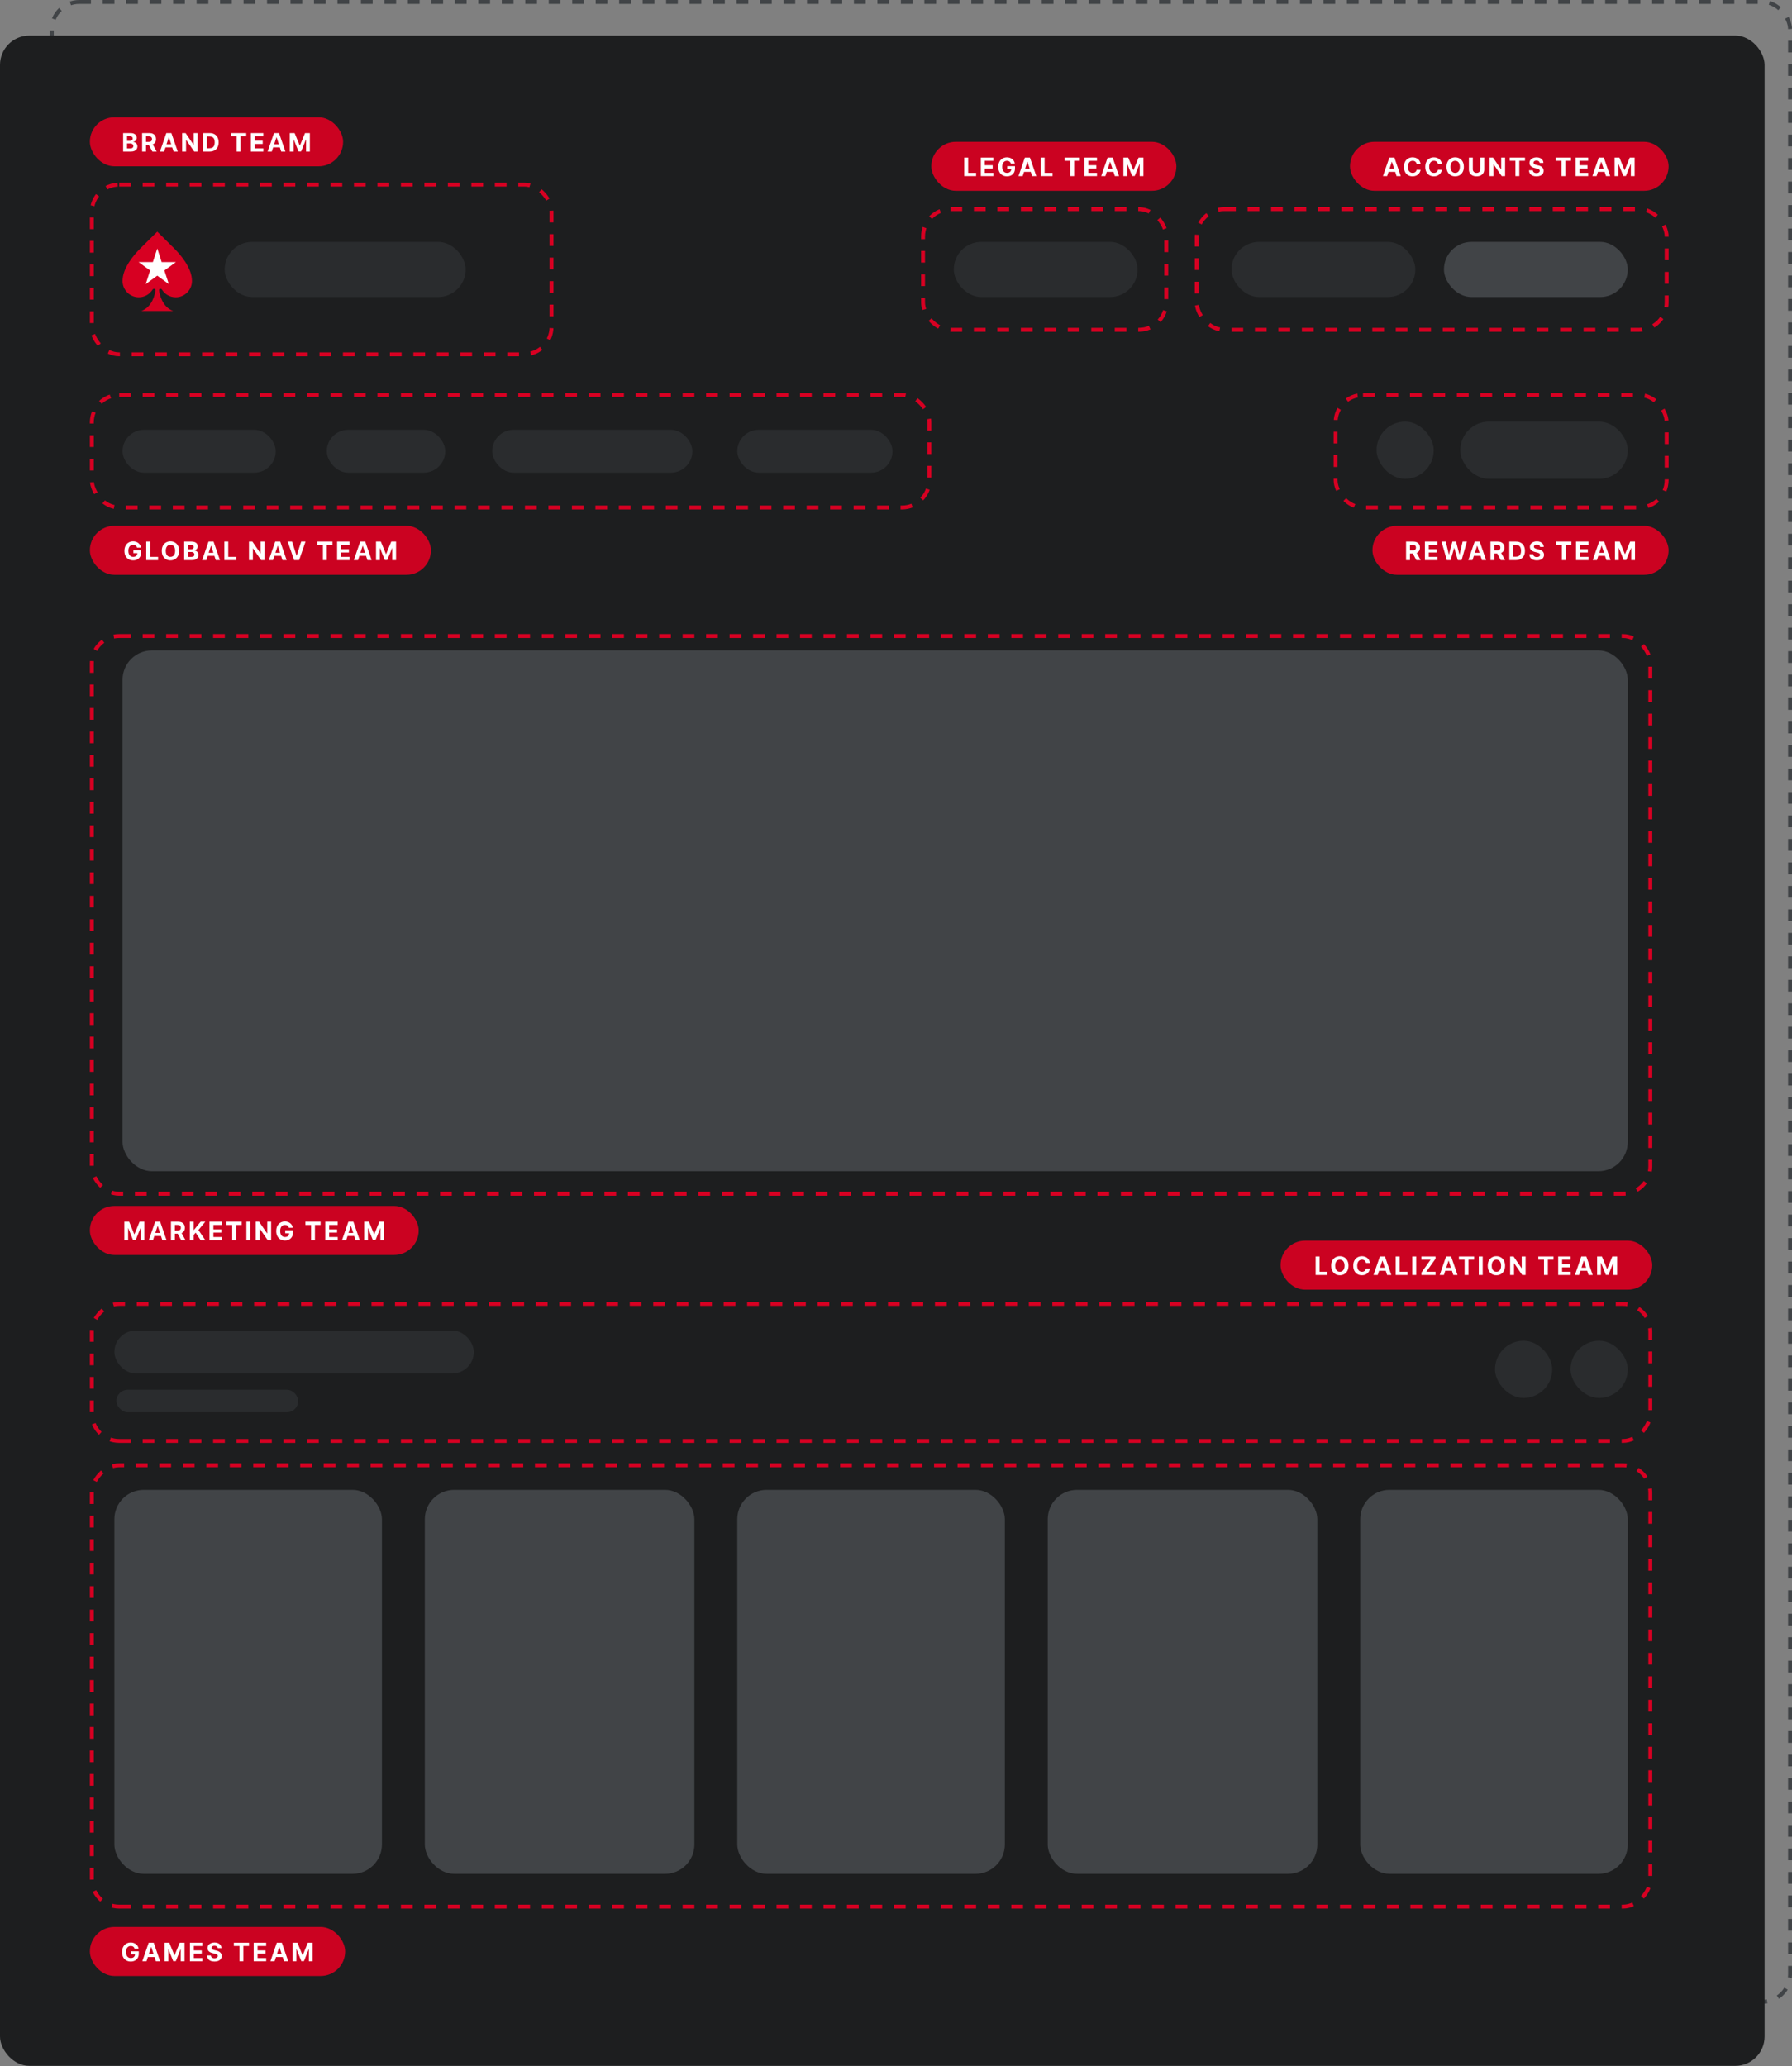 <svg width="916" height="1056" viewBox="0 0 916 1056" fill="none" xmlns="http://www.w3.org/2000/svg">
<rect x="0" y="0" width="916" height="1056" fill="#808080" stroke="none"/>
<rect x="26.494" y="1" width="888.505" height="1022.13" rx="14" stroke="#414447" stroke-width="2" stroke-dasharray="6 6"/>
<rect y="18.187" width="901.989" height="1037.7" rx="15" fill="#1D1E1F"/>
<rect x="114.836" y="123.628" width="123.188" height="28.187" rx="14.094" fill="#2A2C2E"/>
<rect x="738.086" y="123.628" width="93.957" height="28.187" rx="14.094" fill="#414447"/>
<rect x="629.514" y="123.628" width="93.957" height="28.187" rx="14.094" fill="#2A2C2E"/>
<rect x="487.533" y="123.628" width="93.957" height="28.187" rx="14.094" fill="#2A2C2E"/>
<rect x="62.639" y="219.673" width="78.298" height="21.923" rx="10.962" fill="#2A2C2E"/>
<rect x="58.463" y="680.063" width="183.738" height="21.923" rx="10.962" fill="#2A2C2E"/>
<rect x="59.506" y="710.338" width="92.913" height="11.484" rx="5.742" fill="#2A2C2E"/>
<rect x="167.035" y="219.673" width="60.55" height="21.923" rx="10.962" fill="#2A2C2E"/>
<rect x="251.596" y="219.673" width="102.309" height="21.923" rx="10.962" fill="#2A2C2E"/>
<rect x="376.873" y="219.673" width="79.342" height="21.923" rx="10.962" fill="#2A2C2E"/>
<rect x="746.438" y="215.497" width="85.605" height="29.231" rx="14.616" fill="#2A2C2E"/>
<rect x="703.635" y="215.497" width="29.231" height="29.231" rx="14.616" fill="#2A2C2E"/>
<rect x="802.812" y="685.283" width="29.231" height="29.231" rx="14.616" fill="#2A2C2E"/>
<rect x="764.186" y="685.283" width="29.231" height="29.231" rx="14.616" fill="#2A2C2E"/>
<path fill-rule="evenodd" clip-rule="evenodd" d="M89.06 126.989C83.761 121.693 80.386 118.408 80.386 118.408C80.386 118.408 77.003 121.693 71.714 126.989C68.919 129.784 62.637 136.72 62.637 143.616C62.637 148.213 66.36 151.94 70.951 151.94C73.966 151.94 76.597 150.332 78.054 147.928V147.931C78.201 147.751 78.44 147.604 78.71 147.604C79.137 147.604 79.526 147.906 79.482 148.281C79.161 150.761 77.767 156.871 72.271 158.935H88.497C83.002 156.871 81.608 150.761 81.29 148.281C81.242 147.906 81.634 147.604 82.062 147.604C82.325 147.604 82.568 147.751 82.714 147.931L82.718 147.928C84.169 150.332 86.803 151.94 89.817 151.94C94.406 151.94 98.132 148.213 98.132 143.616C98.132 136.72 91.849 129.784 89.06 126.989Z" fill="#D70022"/>
<path fill-rule="evenodd" clip-rule="evenodd" d="M80.39 127.003L82.641 133.95H89.939L84.035 138.245L86.292 145.192L80.39 140.897L74.488 145.192L76.742 138.245L70.836 133.95H78.139L80.39 127.003Z" fill="#FFFFFE"/>
<rect x="62.639" y="332.422" width="769.405" height="266.212" rx="15" fill="#414447"/>
<rect x="58.463" y="761.493" width="136.76" height="196.266" rx="15" fill="#414447"/>
<rect x="217.145" y="761.493" width="137.804" height="196.266" rx="15" fill="#414447"/>
<rect x="376.873" y="761.493" width="136.76" height="196.266" rx="15" fill="#414447"/>
<rect x="535.557" y="761.493" width="137.804" height="196.266" rx="15" fill="#414447"/>
<rect x="695.283" y="761.493" width="136.76" height="196.266" rx="15" fill="#414447"/>
<rect x="46.935" y="94.353" width="234.981" height="86.737" rx="14" stroke="#D70022" stroke-width="2" stroke-dasharray="6 6"/>
<rect x="45.935" y="59.946" width="129.452" height="25.055" rx="12.528" fill="#CB0221"/>
<path d="M62.941 77.474V68.019H66.727C67.422 68.019 68.002 68.122 68.467 68.328C68.932 68.535 69.281 68.821 69.515 69.187C69.749 69.55 69.866 69.969 69.866 70.443C69.866 70.812 69.792 71.137 69.644 71.417C69.496 71.694 69.293 71.921 69.035 72.1C68.779 72.275 68.487 72.4 68.158 72.474V72.566C68.518 72.582 68.855 72.683 69.169 72.871C69.486 73.059 69.743 73.322 69.94 73.66C70.137 73.996 70.235 74.396 70.235 74.861C70.235 75.362 70.11 75.81 69.861 76.204C69.615 76.595 69.25 76.904 68.767 77.132C68.284 77.36 67.688 77.474 66.98 77.474H62.941ZM64.94 75.839H66.57C67.127 75.839 67.533 75.733 67.788 75.521C68.044 75.305 68.171 75.019 68.171 74.662C68.171 74.401 68.108 74.17 67.982 73.97C67.856 73.77 67.676 73.613 67.442 73.499C67.211 73.385 66.936 73.328 66.616 73.328H64.94V75.839ZM64.94 71.975H66.422C66.696 71.975 66.939 71.928 67.151 71.832C67.367 71.734 67.536 71.595 67.659 71.417C67.785 71.238 67.848 71.024 67.848 70.775C67.848 70.433 67.727 70.158 67.484 69.949C67.244 69.74 66.902 69.635 66.459 69.635H64.94V71.975ZM72.641 77.474V68.019H76.371C77.085 68.019 77.694 68.147 78.199 68.402C78.707 68.655 79.093 69.013 79.358 69.478C79.626 69.939 79.759 70.483 79.759 71.108C79.759 71.735 79.624 72.275 79.353 72.728C79.082 73.177 78.69 73.522 78.176 73.762C77.665 74.002 77.046 74.122 76.32 74.122H73.823V72.516H75.997C76.379 72.516 76.696 72.463 76.948 72.359C77.2 72.254 77.388 72.097 77.511 71.888C77.637 71.678 77.7 71.418 77.7 71.108C77.7 70.794 77.637 70.529 77.511 70.314C77.388 70.098 77.199 69.935 76.943 69.824C76.691 69.71 76.372 69.653 75.988 69.653H74.64V77.474H72.641ZM77.747 73.171L80.096 77.474H77.89L75.591 73.171H77.747ZM83.907 77.474H81.765L85.028 68.019H87.604L90.864 77.474H88.722L86.353 70.18H86.279L83.907 77.474ZM83.773 73.757H88.832V75.318H83.773V73.757ZM101.015 68.019V77.474H99.288L95.175 71.523H95.106V77.474H93.107V68.019H94.861L98.942 73.965H99.025V68.019H101.015ZM107.123 77.474H103.771V68.019H107.15C108.101 68.019 108.92 68.208 109.606 68.587C110.293 68.962 110.821 69.502 111.19 70.207C111.562 70.912 111.748 71.755 111.748 72.737C111.748 73.722 111.562 74.568 111.19 75.276C110.821 75.984 110.29 76.527 109.597 76.906C108.908 77.284 108.083 77.474 107.123 77.474ZM105.77 75.761H107.04C107.631 75.761 108.128 75.656 108.531 75.447C108.937 75.235 109.242 74.907 109.445 74.464C109.651 74.017 109.754 73.442 109.754 72.737C109.754 72.038 109.651 71.468 109.445 71.024C109.242 70.581 108.939 70.255 108.535 70.046C108.132 69.836 107.635 69.732 107.044 69.732H105.77V75.761ZM118.088 69.667V68.019H125.853V69.667H122.958V77.474H120.982V69.667H118.088ZM128.237 77.474V68.019H134.607V69.667H130.236V71.92H134.28V73.568H130.236V75.826H134.626V77.474H128.237ZM138.931 77.474H136.789L140.053 68.019H142.629L145.888 77.474H143.746L141.378 70.18H141.304L138.931 77.474ZM138.797 73.757H143.857V75.318H138.797V73.757ZM148.131 68.019H150.596L153.2 74.371H153.311L155.915 68.019H158.38V77.474H156.441V71.32H156.362L153.916 77.427H152.595L150.149 71.297H150.07V77.474H148.131V68.019Z" fill="white"/>
<rect x="45.935" y="616.381" width="168.079" height="25.055" rx="12.528" fill="#CB0221"/>
<path d="M63.552 624.454H66.017L68.621 630.806H68.732L71.336 624.454H73.801V633.909H71.862V627.755H71.784L69.337 633.863H68.016L65.57 627.732H65.491V633.909H63.552V624.454ZM78.182 633.909H76.04L79.304 624.454H81.88L85.139 633.909H82.997L80.629 626.615H80.555L78.182 633.909ZM78.049 630.192H83.108V631.753H78.049V630.192ZM87.382 633.909V624.454H91.112C91.827 624.454 92.436 624.582 92.941 624.837C93.448 625.09 93.835 625.448 94.099 625.913C94.367 626.375 94.501 626.918 94.501 627.543C94.501 628.17 94.366 628.711 94.095 629.163C93.824 629.612 93.432 629.957 92.918 630.197C92.407 630.437 91.788 630.557 91.062 630.557H88.564V628.951H90.739C91.12 628.951 91.437 628.898 91.69 628.794C91.942 628.689 92.13 628.532 92.253 628.323C92.379 628.113 92.442 627.853 92.442 627.543C92.442 627.229 92.379 626.964 92.253 626.749C92.13 626.533 91.94 626.37 91.685 626.259C91.433 626.145 91.114 626.088 90.729 626.088H89.381V633.909H87.382ZM92.488 629.606L94.838 633.909H92.631L90.332 629.606H92.488ZM97.019 633.909V624.454H99.018V628.623H99.142L102.545 624.454H104.941L101.432 628.687L104.982 633.909H102.591L100.001 630.022L99.018 631.222V633.909H97.019ZM107.087 633.909V624.454H113.457V626.102H109.086V628.355H113.13V630.003H109.086V632.261H113.476V633.909H107.087ZM115.791 626.102V624.454H123.556V626.102H120.662V633.909H118.686V626.102H115.791ZM127.939 624.454V633.909H125.94V624.454H127.939ZM138.597 624.454V633.909H136.87L132.757 627.958H132.688V633.909H130.689V624.454H132.443L136.524 630.4H136.607V624.454H138.597ZM147.622 627.51C147.558 627.286 147.467 627.087 147.35 626.915C147.233 626.739 147.09 626.592 146.921 626.472C146.755 626.348 146.564 626.255 146.348 626.19C146.136 626.125 145.9 626.093 145.642 626.093C145.159 626.093 144.734 626.213 144.368 626.453C144.005 626.693 143.722 627.042 143.518 627.501C143.315 627.957 143.214 628.514 143.214 629.172C143.214 629.831 143.314 630.391 143.514 630.853C143.714 631.314 143.997 631.667 144.363 631.91C144.729 632.15 145.162 632.27 145.66 632.27C146.113 632.27 146.499 632.19 146.819 632.03C147.142 631.867 147.389 631.637 147.558 631.342C147.73 631.046 147.816 630.697 147.816 630.294L148.223 630.354H145.785V628.849H149.741V630.04C149.741 630.871 149.566 631.585 149.215 632.182C148.864 632.776 148.381 633.235 147.766 633.558C147.15 633.878 146.445 634.038 145.651 634.038C144.765 634.038 143.986 633.843 143.315 633.452C142.644 633.058 142.121 632.499 141.746 631.776C141.373 631.05 141.187 630.188 141.187 629.191C141.187 628.424 141.298 627.741 141.519 627.141C141.744 626.538 142.058 626.027 142.461 625.608C142.864 625.19 143.334 624.871 143.869 624.653C144.405 624.434 144.985 624.325 145.61 624.325C146.145 624.325 146.644 624.403 147.105 624.56C147.567 624.714 147.976 624.933 148.333 625.216C148.693 625.499 148.987 625.836 149.215 626.227C149.443 626.615 149.589 627.042 149.654 627.51H147.622ZM156.102 626.102V624.454H163.867V626.102H160.972V633.909H158.996V626.102H156.102ZM166.25 633.909V624.454H172.621V626.102H168.249V628.355H172.293V630.003H168.249V632.261H172.639V633.909H166.25ZM176.945 633.909H174.803L178.067 624.454H180.643L183.902 633.909H181.76L179.392 626.615H179.318L176.945 633.909ZM176.811 630.192H181.871V631.753H176.811V630.192ZM186.145 624.454H188.61L191.214 630.806H191.325L193.928 624.454H196.393V633.909H194.455V627.755H194.376L191.929 633.863H190.609L188.162 627.732H188.084V633.909H186.145V624.454Z" fill="white"/>
<rect x="654.568" y="634.128" width="190.002" height="25.055" rx="12.528" fill="#CB0221"/>
<path d="M672.509 651.656V642.202H674.508V650.008H678.561V651.656H672.509ZM689.31 646.929C689.31 647.96 689.114 648.837 688.723 649.56C688.336 650.284 687.806 650.836 687.135 651.218C686.467 651.596 685.716 651.786 684.882 651.786C684.042 651.786 683.288 651.595 682.62 651.213C681.952 650.831 681.425 650.279 681.037 649.556C680.649 648.833 680.455 647.957 680.455 646.929C680.455 645.898 680.649 645.021 681.037 644.298C681.425 643.574 681.952 643.023 682.62 642.645C683.288 642.263 684.042 642.072 684.882 642.072C685.716 642.072 686.467 642.263 687.135 642.645C687.806 643.023 688.336 643.574 688.723 644.298C689.114 645.021 689.31 645.898 689.31 646.929ZM687.283 646.929C687.283 646.261 687.183 645.698 686.983 645.239C686.786 644.781 686.507 644.433 686.147 644.196C685.787 643.959 685.366 643.841 684.882 643.841C684.399 643.841 683.978 643.959 683.617 644.196C683.257 644.433 682.977 644.781 682.777 645.239C682.58 645.698 682.482 646.261 682.482 646.929C682.482 647.597 682.58 648.16 682.777 648.619C682.977 649.077 683.257 649.425 683.617 649.662C683.978 649.899 684.399 650.017 684.882 650.017C685.366 650.017 685.787 649.899 686.147 649.662C686.507 649.425 686.786 649.077 686.983 648.619C687.183 648.16 687.283 647.597 687.283 646.929ZM700.237 645.512H698.215C698.178 645.25 698.103 645.018 697.989 644.815C697.875 644.608 697.729 644.433 697.551 644.288C697.372 644.144 697.166 644.033 696.932 643.956C696.701 643.879 696.45 643.841 696.179 643.841C695.69 643.841 695.264 643.962 694.901 644.205C694.538 644.445 694.256 644.796 694.056 645.258C693.856 645.716 693.756 646.273 693.756 646.929C693.756 647.603 693.856 648.169 694.056 648.628C694.259 649.086 694.542 649.433 694.905 649.667C695.268 649.9 695.689 650.017 696.166 650.017C696.433 650.017 696.681 649.982 696.909 649.911C697.14 649.84 697.344 649.737 697.523 649.602C697.701 649.463 697.849 649.296 697.966 649.099C698.086 648.902 698.169 648.677 698.215 648.425L700.237 648.434C700.185 648.868 700.054 649.286 699.845 649.69C699.639 650.09 699.36 650.448 699.009 650.765C698.662 651.079 698.246 651.328 697.763 651.513C697.283 651.695 696.74 651.786 696.133 651.786C695.29 651.786 694.536 651.595 693.871 651.213C693.21 650.831 692.686 650.279 692.302 649.556C691.92 648.833 691.729 647.957 691.729 646.929C691.729 645.898 691.923 645.021 692.311 644.298C692.699 643.574 693.225 643.023 693.89 642.645C694.554 642.263 695.302 642.072 696.133 642.072C696.681 642.072 697.189 642.149 697.657 642.303C698.128 642.457 698.545 642.682 698.908 642.977C699.271 643.27 699.566 643.628 699.794 644.053C700.025 644.478 700.173 644.964 700.237 645.512ZM704.228 651.656H702.086L705.349 642.202H707.925L711.185 651.656H709.043L706.674 644.362H706.6L704.228 651.656ZM704.094 647.94H709.153V649.5H704.094V647.94ZM713.428 651.656V642.202H715.427V650.008H719.48V651.656H713.428ZM723.908 642.202V651.656H721.909V642.202H723.908ZM726.556 651.656V650.47L731.274 643.85H726.546V642.202H733.785V643.388L729.062 650.008H733.794V651.656H726.556ZM738.063 651.656H735.921L739.184 642.202H741.76L745.02 651.656H742.878L740.509 644.362H740.436L738.063 651.656ZM737.929 647.94H742.988V649.5H737.929V647.94ZM745.747 643.85V642.202H753.512V643.85H750.618V651.656H748.642V643.85H745.747ZM757.895 642.202V651.656H755.896V642.202H757.895ZM769.333 646.929C769.333 647.96 769.137 648.837 768.746 649.56C768.359 650.284 767.829 650.836 767.158 651.218C766.491 651.596 765.74 651.786 764.906 651.786C764.065 651.786 763.311 651.595 762.643 651.213C761.976 650.831 761.448 650.279 761.06 649.556C760.672 648.833 760.478 647.957 760.478 646.929C760.478 645.898 760.672 645.021 761.06 644.298C761.448 643.574 761.976 643.023 762.643 642.645C763.311 642.263 764.065 642.072 764.906 642.072C765.74 642.072 766.491 642.263 767.158 642.645C767.829 643.023 768.359 643.574 768.746 644.298C769.137 645.021 769.333 645.898 769.333 646.929ZM767.306 646.929C767.306 646.261 767.206 645.698 767.006 645.239C766.809 644.781 766.531 644.433 766.17 644.196C765.81 643.959 765.389 643.841 764.906 643.841C764.422 643.841 764.001 643.959 763.641 644.196C763.281 644.433 763 644.781 762.8 645.239C762.603 645.698 762.505 646.261 762.505 646.929C762.505 647.597 762.603 648.16 762.8 648.619C763 649.077 763.281 649.425 763.641 649.662C764.001 649.899 764.422 650.017 764.906 650.017C765.389 650.017 765.81 649.899 766.17 649.662C766.531 649.425 766.809 649.077 767.006 648.619C767.206 648.16 767.306 647.597 767.306 646.929ZM779.826 642.202V651.656H778.1L773.987 645.706H773.917V651.656H771.918V642.202H773.673L777.754 648.148H777.837V642.202H779.826ZM786.337 643.85V642.202H794.102V643.85H791.207V651.656H789.231V643.85H786.337ZM796.485 651.656V642.202H802.856V643.85H798.484V646.103H802.528V647.751H798.484V650.008H802.875V651.656H796.485ZM807.18 651.656H805.038L808.302 642.202H810.878L814.137 651.656H811.995L809.627 644.362H809.553L807.18 651.656ZM807.046 647.94H812.106V649.5H807.046V647.94ZM816.38 642.202H818.845L821.449 648.554H821.56L824.163 642.202H826.629V651.656H824.69V645.502H824.611L822.164 651.61H820.844L818.397 645.479H818.319V651.656H816.38V642.202Z" fill="white"/>
<rect x="45.935" y="984.902" width="130.496" height="25.055" rx="12.528" fill="#CB0221"/>
<path d="M68.818 996.031C68.753 995.807 68.662 995.608 68.545 995.436C68.428 995.26 68.285 995.113 68.116 994.993C67.95 994.869 67.759 994.776 67.543 994.711C67.331 994.646 67.096 994.614 66.837 994.614C66.354 994.614 65.929 994.734 65.563 994.974C65.2 995.214 64.917 995.563 64.714 996.022C64.51 996.478 64.409 997.035 64.409 997.693C64.409 998.352 64.509 998.912 64.709 999.374C64.909 999.835 65.192 1000.19 65.558 1000.43C65.925 1000.67 66.357 1000.79 66.856 1000.79C67.308 1000.79 67.694 1000.71 68.014 1000.55C68.338 1000.39 68.584 1000.16 68.753 999.863C68.925 999.567 69.011 999.218 69.011 998.815L69.418 998.875H66.98V997.37H70.937V998.561C70.937 999.392 70.761 1000.11 70.41 1000.7C70.059 1001.3 69.576 1001.76 68.961 1002.08C68.345 1002.4 67.64 1002.56 66.846 1002.56C65.96 1002.56 65.181 1002.36 64.51 1001.97C63.84 1001.58 63.316 1001.02 62.941 1000.3C62.569 999.571 62.382 998.709 62.382 997.712C62.382 996.945 62.493 996.262 62.715 995.662C62.939 995.059 63.253 994.548 63.656 994.129C64.06 993.711 64.529 993.392 65.064 993.174C65.6 992.955 66.18 992.846 66.805 992.846C67.34 992.846 67.839 992.924 68.301 993.081C68.762 993.235 69.172 993.454 69.529 993.737C69.889 994.02 70.183 994.357 70.41 994.748C70.638 995.136 70.784 995.563 70.849 996.031H68.818ZM74.881 1002.43H72.739L76.002 992.975H78.579L81.838 1002.43H79.696L77.328 995.136H77.254L74.881 1002.43ZM74.747 998.713H79.806V1000.27H74.747V998.713ZM84.081 992.975H86.546L89.15 999.327H89.26L91.864 992.975H94.329V1002.43H92.39V996.276H92.312L89.865 1002.38H88.545L86.098 996.253H86.02V1002.43H84.081V992.975ZM97.081 1002.43V992.975H103.452V994.623H99.08V996.876H103.124V998.524H99.08V1000.78H103.47V1002.43H97.081ZM111.275 995.694C111.238 995.322 111.08 995.033 110.8 994.826C110.52 994.62 110.139 994.517 109.659 994.517C109.333 994.517 109.058 994.563 108.833 994.656C108.608 994.745 108.436 994.869 108.316 995.029C108.199 995.19 108.141 995.371 108.141 995.574C108.134 995.743 108.17 995.891 108.247 996.017C108.327 996.144 108.436 996.253 108.574 996.345C108.713 996.434 108.873 996.513 109.055 996.581C109.236 996.645 109.43 996.701 109.636 996.747L110.486 996.95C110.898 997.042 111.277 997.165 111.621 997.319C111.966 997.473 112.265 997.662 112.517 997.887C112.769 998.112 112.965 998.376 113.103 998.681C113.245 998.986 113.317 999.335 113.32 999.729C113.317 1000.31 113.169 1000.81 112.877 1001.23C112.588 1001.66 112.169 1001.98 111.621 1002.22C111.077 1002.45 110.42 1002.56 109.65 1002.56C108.887 1002.56 108.222 1002.45 107.656 1002.21C107.093 1001.98 106.652 1001.63 106.335 1001.17C106.022 1000.71 105.857 1000.14 105.841 999.461H107.776C107.797 999.778 107.888 1000.04 108.048 1000.26C108.211 1000.46 108.428 1000.62 108.699 1000.73C108.973 1000.84 109.282 1000.89 109.627 1000.89C109.966 1000.89 110.259 1000.84 110.509 1000.74C110.761 1000.64 110.957 1000.5 111.095 1000.33C111.234 1000.15 111.303 999.952 111.303 999.724C111.303 999.512 111.24 999.334 111.114 999.189C110.99 999.044 110.809 998.921 110.569 998.82C110.332 998.718 110.041 998.626 109.696 998.543L108.667 998.284C107.87 998.09 107.24 997.787 106.779 997.375C106.317 996.962 106.088 996.407 106.091 995.708C106.088 995.136 106.24 994.636 106.548 994.208C106.859 993.78 107.285 993.446 107.827 993.206C108.368 992.966 108.984 992.846 109.673 992.846C110.375 992.846 110.987 992.966 111.511 993.206C112.037 993.446 112.446 993.78 112.739 994.208C113.031 994.636 113.182 995.131 113.191 995.694H111.275ZM119.523 994.623V992.975H127.288V994.623H124.394V1002.43H122.418V994.623H119.523ZM129.672 1002.43V992.975H136.043V994.623H131.671V996.876H135.715V998.524H131.671V1000.78H136.061V1002.43H129.672ZM140.367 1002.43H138.225L141.488 992.975H144.064L147.324 1002.43H145.182L142.813 995.136H142.74L140.367 1002.43ZM140.233 998.713H145.292V1000.27H140.233V998.713ZM149.567 992.975H152.032L154.636 999.327H154.746L157.35 992.975H159.815V1002.43H157.876V996.276H157.798L155.351 1002.38H154.031L151.584 996.253H151.506V1002.43H149.567V992.975Z" fill="white"/>
<rect x="45.935" y="268.74" width="174.343" height="25.055" rx="12.528" fill="#CB0221"/>
<path d="M70.028 279.869C69.963 279.644 69.872 279.446 69.755 279.274C69.638 279.098 69.495 278.95 69.326 278.83C69.16 278.707 68.969 278.613 68.754 278.549C68.541 278.484 68.306 278.452 68.047 278.452C67.564 278.452 67.139 278.572 66.773 278.812C66.41 279.052 66.127 279.401 65.924 279.86C65.721 280.315 65.619 280.872 65.619 281.531C65.619 282.19 65.719 282.75 65.919 283.211C66.119 283.673 66.402 284.026 66.769 284.269C67.135 284.509 67.567 284.629 68.066 284.629C68.518 284.629 68.904 284.549 69.225 284.389C69.548 284.226 69.794 283.996 69.963 283.701C70.135 283.405 70.222 283.056 70.222 282.653L70.628 282.713H68.19V281.208H72.147V282.399C72.147 283.23 71.971 283.944 71.621 284.541C71.27 285.135 70.786 285.594 70.171 285.917C69.555 286.237 68.851 286.397 68.056 286.397C67.17 286.397 66.391 286.201 65.721 285.811C65.05 285.417 64.526 284.858 64.151 284.135C63.779 283.408 63.592 282.547 63.592 281.55C63.592 280.783 63.703 280.1 63.925 279.5C64.15 278.897 64.463 278.386 64.867 277.967C65.27 277.549 65.739 277.23 66.275 277.012C66.81 276.793 67.39 276.684 68.015 276.684C68.55 276.684 69.049 276.762 69.511 276.919C69.972 277.073 70.382 277.292 70.739 277.575C71.099 277.858 71.393 278.195 71.621 278.586C71.848 278.974 71.994 279.401 72.059 279.869H70.028ZM74.753 286.268V276.813H76.752V284.619H80.805V286.268H74.753ZM91.554 281.54C91.554 282.571 91.359 283.448 90.968 284.172C90.58 284.895 90.051 285.447 89.38 285.829C88.712 286.208 87.961 286.397 87.127 286.397C86.287 286.397 85.533 286.206 84.865 285.824C84.197 285.443 83.669 284.89 83.282 284.167C82.894 283.444 82.7 282.568 82.7 281.54C82.7 280.509 82.894 279.632 83.282 278.909C83.669 278.186 84.197 277.635 84.865 277.256C85.533 276.875 86.287 276.684 87.127 276.684C87.961 276.684 88.712 276.875 89.38 277.256C90.051 277.635 90.58 278.186 90.968 278.909C91.359 279.632 91.554 280.509 91.554 281.54ZM89.528 281.54C89.528 280.872 89.428 280.309 89.228 279.851C89.031 279.392 88.752 279.044 88.392 278.807C88.032 278.57 87.61 278.452 87.127 278.452C86.644 278.452 86.222 278.57 85.862 278.807C85.502 279.044 85.222 279.392 85.022 279.851C84.825 280.309 84.727 280.872 84.727 281.54C84.727 282.208 84.825 282.771 85.022 283.23C85.222 283.689 85.502 284.036 85.862 284.273C86.222 284.51 86.644 284.629 87.127 284.629C87.61 284.629 88.032 284.51 88.392 284.273C88.752 284.036 89.031 283.689 89.228 283.23C89.428 282.771 89.528 282.208 89.528 281.54ZM94.14 286.268V276.813H97.925C98.621 276.813 99.201 276.916 99.666 277.122C100.131 277.329 100.48 277.615 100.714 277.981C100.948 278.344 101.065 278.763 101.065 279.237C101.065 279.606 100.991 279.931 100.843 280.211C100.695 280.488 100.492 280.715 100.234 280.894C99.978 281.069 99.686 281.194 99.357 281.268V281.36C99.717 281.376 100.054 281.477 100.368 281.665C100.685 281.853 100.942 282.116 101.139 282.454C101.336 282.79 101.434 283.19 101.434 283.655C101.434 284.156 101.309 284.604 101.06 284.998C100.814 285.389 100.449 285.698 99.966 285.926C99.483 286.154 98.887 286.268 98.179 286.268H94.14ZM96.139 284.633H97.769C98.326 284.633 98.732 284.527 98.987 284.315C99.243 284.099 99.371 283.813 99.371 283.456C99.371 283.195 99.307 282.964 99.181 282.764C99.055 282.564 98.875 282.407 98.641 282.293C98.41 282.179 98.135 282.122 97.815 282.122H96.139V284.633ZM96.139 280.769H97.621C97.895 280.769 98.138 280.722 98.35 280.626C98.566 280.528 98.735 280.389 98.858 280.211C98.984 280.032 99.047 279.818 99.047 279.569C99.047 279.227 98.926 278.952 98.683 278.743C98.443 278.533 98.101 278.429 97.658 278.429H96.139V280.769ZM105.469 286.268H103.327L106.591 276.813H109.167L112.426 286.268H110.284L107.916 278.974H107.842L105.469 286.268ZM105.335 282.551H110.395V284.112H105.335V282.551ZM114.669 286.268V276.813H116.668V284.619H120.722V286.268H114.669ZM135.172 276.813V286.268H133.446L129.332 280.317H129.263V286.268H127.264V276.813H129.018L133.099 282.759H133.182V276.813H135.172ZM139.558 286.268H137.416L140.68 276.813H143.256L146.515 286.268H144.373L142.005 278.974H141.931L139.558 286.268ZM139.424 282.551H144.484V284.112H139.424V282.551ZM149.286 276.813L151.571 283.996H151.659L153.948 276.813H156.164L152.905 286.268H150.329L147.065 276.813H149.286ZM162.161 278.461V276.813H169.926V278.461H167.031V286.268H165.055V278.461H162.161ZM172.31 286.268V276.813H178.68V278.461H174.309V280.714H178.353V282.362H174.309V284.619H178.699V286.268H172.31ZM183.004 286.268H180.862L184.126 276.813H186.702L189.961 286.268H187.819L185.451 278.974H185.377L183.004 286.268ZM182.87 282.551H187.93V284.112H182.87V282.551ZM192.204 276.813H194.669L197.273 283.165H197.384L199.988 276.813H202.453V286.268H200.514V280.114H200.435L197.989 286.221H196.668L194.222 280.091H194.143V286.268H192.204V276.813Z" fill="white"/>
<rect x="476.049" y="72.474" width="125.276" height="25.055" rx="12.528" fill="#CB0221"/>
<path d="M492.883 90.001V80.547H494.882V88.353H498.936V90.001H492.883ZM501.364 90.001V80.547H507.735V82.195H503.363V84.448H507.407V86.096H503.363V88.353H507.754V90.001H501.364ZM516.699 83.603C516.634 83.378 516.543 83.18 516.426 83.007C516.309 82.832 516.166 82.684 515.997 82.564C515.831 82.441 515.64 82.347 515.424 82.283C515.212 82.218 514.977 82.186 514.718 82.186C514.235 82.186 513.81 82.306 513.444 82.546C513.081 82.786 512.798 83.135 512.594 83.594C512.391 84.049 512.29 84.606 512.29 85.265C512.29 85.924 512.39 86.484 512.59 86.945C512.79 87.407 513.073 87.759 513.439 88.002C513.806 88.243 514.238 88.363 514.737 88.363C515.189 88.363 515.575 88.283 515.895 88.123C516.218 87.959 516.465 87.73 516.634 87.435C516.806 87.139 516.892 86.79 516.892 86.387L517.299 86.447H514.861V84.942H518.817V86.133C518.817 86.964 518.642 87.678 518.291 88.275C517.94 88.869 517.457 89.328 516.842 89.651C516.226 89.971 515.521 90.131 514.727 90.131C513.841 90.131 513.062 89.935 512.391 89.544C511.72 89.15 511.197 88.592 510.822 87.869C510.449 87.142 510.263 86.281 510.263 85.283C510.263 84.517 510.374 83.834 510.596 83.234C510.82 82.63 511.134 82.12 511.537 81.701C511.94 81.282 512.41 80.964 512.945 80.745C513.481 80.527 514.061 80.418 514.686 80.418C515.221 80.418 515.72 80.496 516.181 80.653C516.643 80.807 517.052 81.025 517.409 81.309C517.77 81.592 518.063 81.929 518.291 82.32C518.519 82.707 518.665 83.135 518.73 83.603H516.699ZM522.762 90.001H520.62L523.883 80.547H526.459L529.719 90.001H527.577L525.208 82.707H525.134L522.762 90.001ZM522.628 86.285H527.687V87.846H522.628V86.285ZM531.962 90.001V80.547H533.961V88.353H538.014V90.001H531.962ZM544.196 82.195V80.547H551.961V82.195H549.067V90.001H547.091V82.195H544.196ZM554.345 90.001V80.547H560.716V82.195H556.344V84.448H560.388V86.096H556.344V88.353H560.734V90.001H554.345ZM565.04 90.001H562.897L566.161 80.547H568.737L571.997 90.001H569.855L567.486 82.707H567.412L565.04 90.001ZM564.906 86.285H569.965V87.846H564.906V86.285ZM574.24 80.547H576.705L579.308 86.899H579.419L582.023 80.547H584.488V90.001H582.549V83.848H582.471L580.024 89.955H578.704L576.257 83.825H576.178V90.001H574.24V80.547Z" fill="white"/>
<rect x="690.062" y="72.474" width="162.859" height="25.055" rx="12.528" fill="#CB0221"/>
<path d="M709.055 90.001H706.913L710.177 80.547H712.753L716.012 90.001H713.87L711.501 82.707H711.428L709.055 90.001ZM708.921 86.285H713.981V87.846H708.921V86.285ZM726.152 83.857H724.13C724.093 83.595 724.018 83.363 723.904 83.16C723.79 82.954 723.644 82.778 723.466 82.634C723.287 82.489 723.081 82.378 722.847 82.301C722.616 82.224 722.365 82.186 722.094 82.186C721.605 82.186 721.179 82.307 720.816 82.55C720.453 82.79 720.171 83.141 719.971 83.603C719.771 84.062 719.671 84.619 719.671 85.274C719.671 85.948 719.771 86.514 719.971 86.973C720.174 87.432 720.457 87.778 720.82 88.012C721.184 88.246 721.604 88.363 722.081 88.363C722.348 88.363 722.596 88.327 722.824 88.256C723.055 88.186 723.259 88.082 723.438 87.947C723.616 87.809 723.764 87.641 723.881 87.444C724.001 87.247 724.084 87.022 724.13 86.77L726.152 86.779C726.1 87.213 725.969 87.632 725.76 88.035C725.554 88.435 725.275 88.793 724.924 89.111C724.577 89.424 724.161 89.674 723.678 89.858C723.198 90.04 722.655 90.131 722.048 90.131C721.205 90.131 720.451 89.94 719.786 89.558C719.125 89.177 718.601 88.624 718.217 87.901C717.835 87.178 717.644 86.302 717.644 85.274C717.644 84.243 717.838 83.366 718.226 82.643C718.614 81.92 719.14 81.369 719.805 80.99C720.469 80.609 721.217 80.418 722.048 80.418C722.596 80.418 723.104 80.495 723.572 80.648C724.043 80.802 724.46 81.027 724.823 81.323C725.186 81.615 725.481 81.973 725.709 82.398C725.94 82.823 726.088 83.309 726.152 83.857ZM737.033 83.857H735.011C734.974 83.595 734.898 83.363 734.785 83.16C734.671 82.954 734.524 82.778 734.346 82.634C734.167 82.489 733.961 82.378 733.727 82.301C733.497 82.224 733.246 82.186 732.975 82.186C732.486 82.186 732.059 82.307 731.696 82.55C731.333 82.79 731.051 83.141 730.851 83.603C730.651 84.062 730.551 84.619 730.551 85.274C730.551 85.948 730.651 86.514 730.851 86.973C731.054 87.432 731.338 87.778 731.701 88.012C732.064 88.246 732.484 88.363 732.961 88.363C733.229 88.363 733.477 88.327 733.704 88.256C733.935 88.186 734.14 88.082 734.318 87.947C734.497 87.809 734.645 87.641 734.761 87.444C734.881 87.247 734.965 87.022 735.011 86.77L737.033 86.779C736.98 87.213 736.85 87.632 736.64 88.035C736.434 88.435 736.156 88.793 735.805 89.111C735.457 89.424 735.042 89.674 734.558 89.858C734.078 90.04 733.535 90.131 732.929 90.131C732.085 90.131 731.331 89.94 730.667 89.558C730.005 89.177 729.482 88.624 729.097 87.901C728.715 87.178 728.525 86.302 728.525 85.274C728.525 84.243 728.718 83.366 729.106 82.643C729.494 81.92 730.02 81.369 730.685 80.99C731.35 80.609 732.098 80.418 732.929 80.418C733.477 80.418 733.984 80.495 734.452 80.648C734.923 80.802 735.34 81.027 735.703 81.323C736.066 81.615 736.362 81.973 736.59 82.398C736.82 82.823 736.968 83.309 737.033 83.857ZM748.259 85.274C748.259 86.305 748.064 87.182 747.673 87.906C747.285 88.629 746.756 89.181 746.085 89.563C745.417 89.942 744.666 90.131 743.832 90.131C742.992 90.131 742.238 89.94 741.57 89.558C740.902 89.177 740.374 88.624 739.987 87.901C739.599 87.178 739.405 86.302 739.405 85.274C739.405 84.243 739.599 83.366 739.987 82.643C740.374 81.92 740.902 81.369 741.57 80.99C742.238 80.609 742.992 80.418 743.832 80.418C744.666 80.418 745.417 80.609 746.085 80.99C746.756 81.369 747.285 81.92 747.673 82.643C748.064 83.366 748.259 84.243 748.259 85.274ZM746.233 85.274C746.233 84.606 746.133 84.043 745.933 83.585C745.736 83.126 745.457 82.778 745.097 82.541C744.737 82.304 744.315 82.186 743.832 82.186C743.349 82.186 742.927 82.304 742.567 82.541C742.207 82.778 741.927 83.126 741.727 83.585C741.53 84.043 741.432 84.606 741.432 85.274C741.432 85.942 741.53 86.505 741.727 86.964C741.927 87.422 742.207 87.77 742.567 88.007C742.927 88.244 743.349 88.363 743.832 88.363C744.315 88.363 744.737 88.244 745.097 88.007C745.457 87.77 745.736 87.422 745.933 86.964C746.133 86.505 746.233 85.942 746.233 85.274ZM756.685 80.547H758.684V86.687C758.684 87.376 758.519 87.979 758.19 88.496C757.864 89.013 757.407 89.417 756.819 89.706C756.231 89.992 755.546 90.135 754.765 90.135C753.98 90.135 753.293 89.992 752.706 89.706C752.118 89.417 751.661 89.013 751.334 88.496C751.008 87.979 750.845 87.376 750.845 86.687V80.547H752.844V86.516C752.844 86.876 752.923 87.196 753.08 87.476C753.24 87.756 753.464 87.976 753.754 88.136C754.043 88.296 754.38 88.376 754.765 88.376C755.152 88.376 755.489 88.296 755.776 88.136C756.065 87.976 756.288 87.756 756.445 87.476C756.605 87.196 756.685 86.876 756.685 86.516V80.547ZM769.342 80.547V90.001H767.615L763.502 84.051H763.432V90.001H761.434V80.547H763.188L767.269 86.493H767.352V80.547H769.342ZM771.738 82.195V80.547H779.503V82.195H776.608V90.001H774.633V82.195H771.738ZM787.016 83.266C786.979 82.894 786.82 82.604 786.54 82.398C786.26 82.192 785.88 82.089 785.4 82.089C785.074 82.089 784.798 82.135 784.573 82.227C784.349 82.317 784.176 82.441 784.056 82.601C783.939 82.761 783.881 82.943 783.881 83.146C783.875 83.315 783.91 83.463 783.987 83.589C784.067 83.715 784.176 83.825 784.315 83.917C784.453 84.006 784.613 84.085 784.795 84.152C784.977 84.217 785.171 84.272 785.377 84.319L786.226 84.522C786.639 84.614 787.017 84.737 787.362 84.891C787.707 85.045 788.005 85.234 788.257 85.459C788.51 85.683 788.705 85.948 788.844 86.253C788.985 86.558 789.058 86.907 789.061 87.301C789.058 87.879 788.91 88.381 788.618 88.806C788.328 89.227 787.91 89.555 787.362 89.789C786.817 90.02 786.16 90.135 785.391 90.135C784.627 90.135 783.963 90.018 783.396 89.784C782.833 89.551 782.393 89.204 782.076 88.746C781.762 88.284 781.597 87.713 781.582 87.033H783.516C783.538 87.35 783.629 87.615 783.789 87.827C783.952 88.036 784.169 88.195 784.44 88.303C784.714 88.407 785.023 88.46 785.368 88.46C785.706 88.46 786 88.41 786.249 88.312C786.502 88.213 786.697 88.076 786.836 87.901C786.974 87.725 787.043 87.524 787.043 87.296C787.043 87.084 786.98 86.905 786.854 86.761C786.731 86.616 786.549 86.493 786.309 86.391C786.072 86.29 785.781 86.198 785.437 86.114L784.407 85.856C783.61 85.662 782.981 85.359 782.519 84.946C782.058 84.534 781.828 83.978 781.831 83.28C781.828 82.707 781.981 82.207 782.288 81.779C782.599 81.352 783.025 81.018 783.567 80.778C784.109 80.538 784.724 80.418 785.414 80.418C786.115 80.418 786.728 80.538 787.251 80.778C787.777 81.018 788.187 81.352 788.479 81.779C788.771 82.207 788.922 82.703 788.931 83.266H787.016ZM795.264 82.195V80.547H803.029V82.195H800.134V90.001H798.158V82.195H795.264ZM805.413 90.001V80.547H811.783V82.195H807.412V84.448H811.456V86.096H807.412V88.353H811.802V90.001H805.413ZM816.107 90.001H813.965L817.229 80.547H819.805L823.064 90.001H820.922L818.554 82.707H818.48L816.107 90.001ZM815.973 86.285H821.033V87.846H815.973V86.285ZM825.307 80.547H827.772L830.376 86.899H830.487L833.091 80.547H835.556V90.001H833.617V83.848H833.538L831.092 89.955H829.771L827.325 83.825H827.246V90.001H825.307V80.547Z" fill="white"/>
<rect x="701.547" y="268.74" width="151.375" height="25.055" rx="12.528" fill="#CB0221"/>
<path d="M718.722 286.268V276.813H722.452C723.166 276.813 723.775 276.941 724.28 277.196C724.788 277.449 725.174 277.807 725.439 278.272C725.707 278.733 725.84 279.277 725.84 279.901C725.84 280.529 725.705 281.069 725.434 281.522C725.163 281.971 724.771 282.316 724.257 282.556C723.746 282.796 723.127 282.916 722.401 282.916H719.904V281.309H722.078C722.46 281.309 722.777 281.257 723.029 281.153C723.281 281.048 723.469 280.891 723.592 280.682C723.718 280.472 723.781 280.212 723.781 279.901C723.781 279.588 723.718 279.323 723.592 279.107C723.469 278.892 723.28 278.729 723.024 278.618C722.772 278.504 722.453 278.447 722.069 278.447H720.721V286.268H718.722ZM723.828 281.965L726.177 286.268H723.971L721.672 281.965H723.828ZM728.358 286.268V276.813H734.729V278.461H730.357V280.714H734.401V282.362H730.357V284.619H734.747V286.268H728.358ZM739.551 286.268L736.846 276.813H739.03L740.595 283.382H740.673L742.4 276.813H744.269L745.991 283.396H746.074L747.639 276.813H749.823L747.118 286.268H745.169L743.369 280.086H743.295L741.499 286.268H739.551ZM752.675 286.268H750.533L753.797 276.813H756.373L759.632 286.268H757.49L755.122 278.974H755.048L752.675 286.268ZM752.541 282.551H757.601V284.112H752.541V282.551ZM761.875 286.268V276.813H765.605C766.319 276.813 766.929 276.941 767.433 277.196C767.941 277.449 768.327 277.807 768.592 278.272C768.86 278.733 768.994 279.277 768.994 279.901C768.994 280.529 768.858 281.069 768.588 281.522C768.317 281.971 767.924 282.316 767.41 282.556C766.899 282.796 766.281 282.916 765.555 282.916H763.057V281.309H765.231C765.613 281.309 765.93 281.257 766.182 281.153C766.435 281.048 766.622 280.891 766.746 280.682C766.872 280.472 766.935 280.212 766.935 279.901C766.935 279.588 766.872 279.323 766.746 279.107C766.622 278.892 766.433 278.729 766.178 278.618C765.925 278.504 765.607 278.447 765.222 278.447H763.874V286.268H761.875ZM766.981 281.965L769.331 286.268H767.124L764.825 281.965H766.981ZM774.863 286.268H771.511V276.813H774.891C775.842 276.813 776.66 277.002 777.347 277.381C778.033 277.756 778.561 278.296 778.93 279.001C779.302 279.706 779.489 280.549 779.489 281.531C779.489 282.516 779.302 283.362 778.93 284.07C778.561 284.778 778.03 285.321 777.337 285.7C776.648 286.078 775.823 286.268 774.863 286.268ZM773.51 284.555H774.78C775.371 284.555 775.868 284.45 776.271 284.241C776.677 284.029 776.982 283.701 777.185 283.258C777.391 282.811 777.494 282.236 777.494 281.531C777.494 280.832 777.391 280.262 777.185 279.818C776.982 279.375 776.679 279.049 776.276 278.84C775.872 278.63 775.375 278.526 774.785 278.526H773.51V284.555ZM787.203 279.532C787.166 279.16 787.008 278.87 786.728 278.664C786.448 278.458 786.068 278.355 785.588 278.355C785.261 278.355 784.986 278.401 784.761 278.493C784.537 278.583 784.364 278.707 784.244 278.867C784.127 279.027 784.069 279.209 784.069 279.412C784.063 279.581 784.098 279.729 784.175 279.855C784.255 279.981 784.364 280.091 784.503 280.183C784.641 280.272 784.801 280.351 784.983 280.419C785.164 280.483 785.358 280.539 785.564 280.585L786.414 280.788C786.826 280.88 787.205 281.003 787.55 281.157C787.894 281.311 788.193 281.5 788.445 281.725C788.698 281.95 788.893 282.214 789.031 282.519C789.173 282.824 789.245 283.173 789.248 283.567C789.245 284.146 789.098 284.647 788.805 285.072C788.516 285.494 788.097 285.821 787.55 286.055C787.005 286.286 786.348 286.401 785.578 286.401C784.815 286.401 784.15 286.285 783.584 286.051C783.021 285.817 782.581 285.47 782.264 285.012C781.95 284.55 781.785 283.979 781.77 283.299H783.704C783.726 283.616 783.816 283.881 783.976 284.093C784.14 284.302 784.357 284.461 784.627 284.569C784.901 284.673 785.211 284.726 785.555 284.726C785.894 284.726 786.188 284.676 786.437 284.578C786.689 284.479 786.885 284.343 787.023 284.167C787.162 283.992 787.231 283.79 787.231 283.562C787.231 283.35 787.168 283.171 787.042 283.027C786.919 282.882 786.737 282.759 786.497 282.657C786.26 282.556 785.969 282.464 785.625 282.381L784.595 282.122C783.798 281.928 783.169 281.625 782.707 281.213C782.245 280.8 782.016 280.245 782.019 279.546C782.016 278.974 782.168 278.473 782.476 278.046C782.787 277.618 783.213 277.284 783.755 277.044C784.296 276.804 784.912 276.684 785.601 276.684C786.303 276.684 786.916 276.804 787.439 277.044C787.965 277.284 788.374 277.618 788.667 278.046C788.959 278.473 789.11 278.969 789.119 279.532H787.203ZM795.452 278.461V276.813H803.217V278.461H800.322V286.268H798.346V278.461H795.452ZM805.6 286.268V276.813H811.971V278.461H807.599V280.714H811.643V282.362H807.599V284.619H811.99V286.268H805.6ZM816.295 286.268H814.153L817.417 276.813H819.993L823.252 286.268H821.11L818.742 278.974H818.668L816.295 286.268ZM816.161 282.551H821.221V284.112H816.161V282.551ZM825.495 276.813H827.96L830.564 283.165H830.675L833.278 276.813H835.744V286.268H833.805V280.114H833.726L831.279 286.221H829.959L827.512 280.091H827.434V286.268H825.495V276.813Z" fill="white"/>
<rect x="46.935" y="201.882" width="428.115" height="57.506" rx="14" stroke="#D70022" stroke-width="2" stroke-dasharray="6 6"/>
<rect x="682.711" y="201.882" width="169.211" height="57.506" rx="14" stroke="#D70022" stroke-width="2" stroke-dasharray="6 6"/>
<rect x="46.935" y="325.07" width="796.636" height="285.091" rx="14" stroke="#D70022" stroke-width="2" stroke-dasharray="6 6"/>
<rect x="1" y="-1" width="796.636" height="70.034" rx="14" transform="matrix(1 0 0 -1 45.935 735.481)" stroke="#D70022" stroke-width="2" stroke-dasharray="6 6"/>
<rect x="1" y="-1" width="796.636" height="225.585" rx="14" transform="matrix(1 0 0 -1 45.935 973.506)" stroke="#D70022" stroke-width="2" stroke-dasharray="6 6"/>
<rect x="611.721" y="106.88" width="240.201" height="61.682" rx="14" stroke="#D70022" stroke-width="2" stroke-dasharray="6 6"/>
<rect x="471.83" y="106.88" width="124.32" height="61.682" rx="14" stroke="#D70022" stroke-width="2" stroke-dasharray="6 6"/>
</svg>
